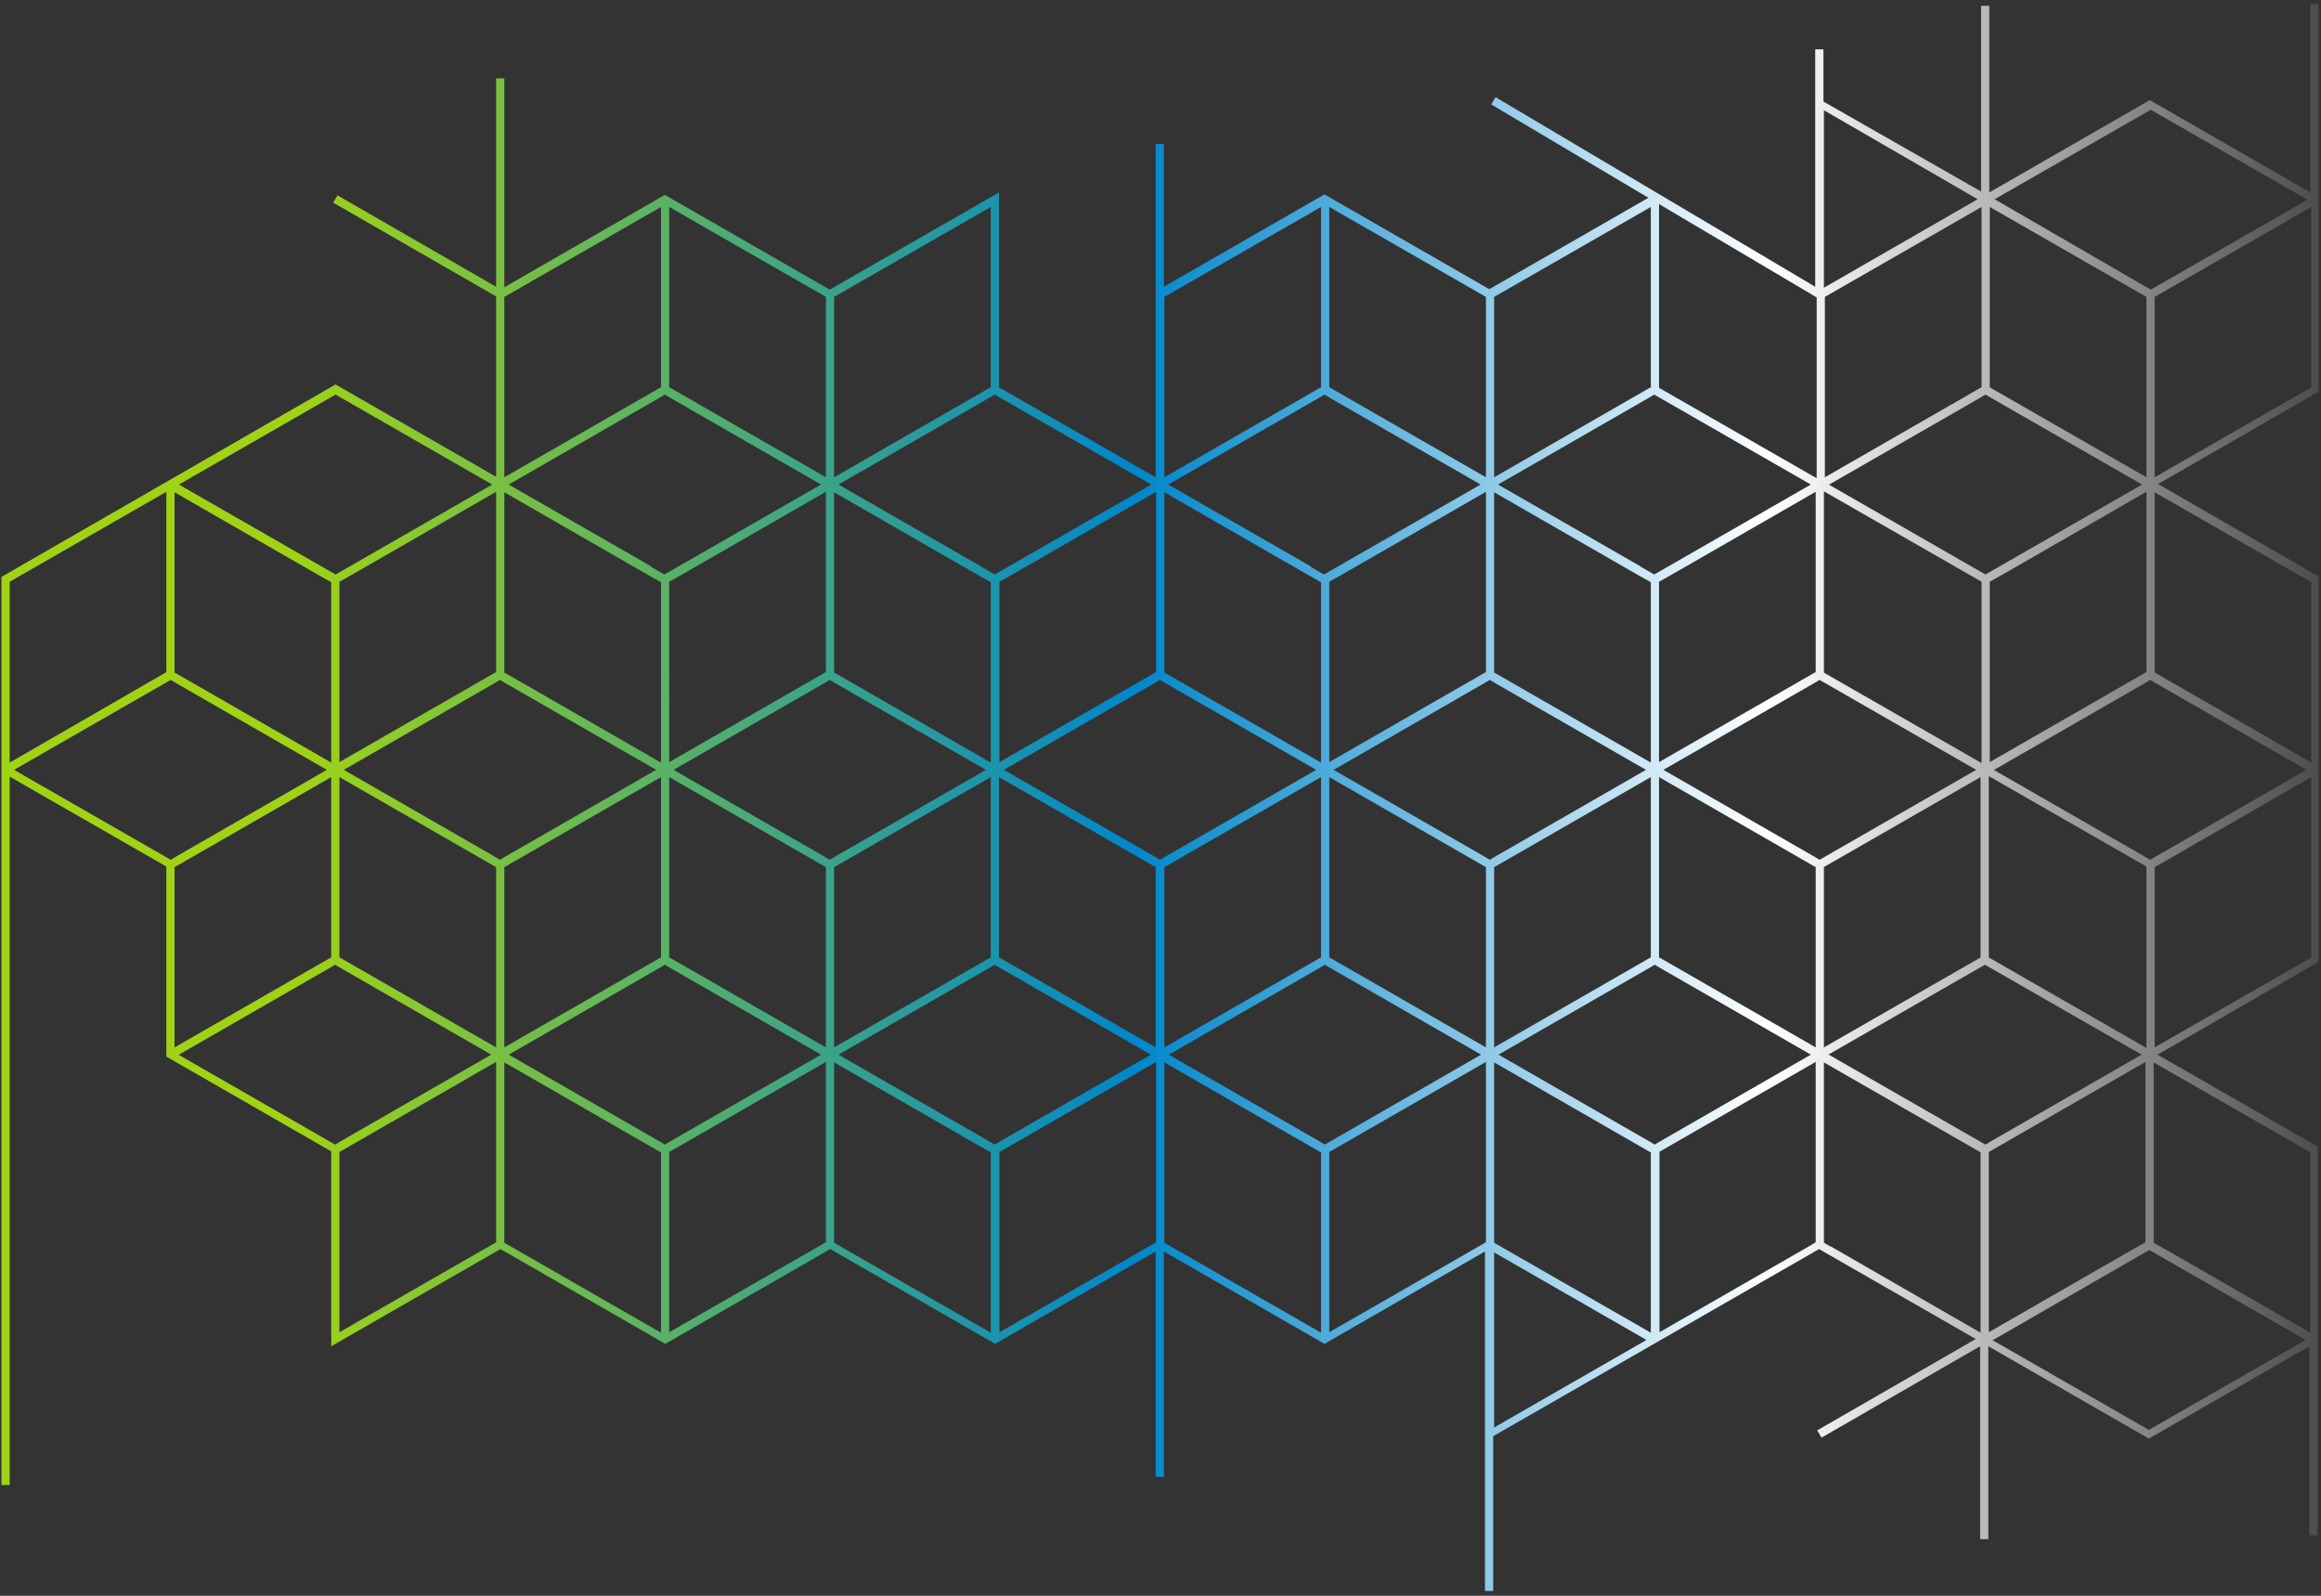 <?xml version="1.0" encoding="UTF-8"?>
<svg xmlns="http://www.w3.org/2000/svg" xmlns:xlink="http://www.w3.org/1999/xlink" version="1.1" viewBox="0 0 480 330">
  <rect x="0" y="0" width="480" height="330" fill="#333333" stroke="none"/>
  <defs>
    <style>
      .cls-1 {
        fill: url(#linear-gradient);
      }
    </style>
    <linearGradient id="linear-gradient" x1="-717.7" y1="930.8" x2="-718.6" y2="930.8" gradientTransform="translate(344558 389081.1) scale(479.4 -417.8)" gradientUnits="userSpaceOnUse">
      <stop offset="0" stop-color="#fff" stop-opacity="0"></stop>
      <stop offset=".3" stop-color="#fff"></stop>
      <stop offset=".6" stop-color="#0087cb"></stop>
      <stop offset="1" stop-color="#a0d316"></stop>
    </linearGradient>
  </defs>
  <g>
    <g id="Layer_1">
      <path id="Path_56636" class="cls-1" d="M309,259l31.5,18.1-31.5,18.1v-36.2ZM412.2,277.1l28.8-16.6,3.5-2,3.5,2,28.8,16.6-32.4,18.6-32.4-18.6ZM70.2,238.2l.4-.2,32-18.4v37.3l-32.4,18.6v-37.3ZM104.3,257v-37.3l32,18.4.4.2v37.3l-32.4-18.6ZM138.4,238.2l.4-.2,32-18.4v37.3l-32.4,18.6v-37.3ZM172.5,257v-37.3l32,18.4.4.2v37.3l-32.4-18.6ZM206.7,238.2l.4-.2,32-18.4v37.3l-32.4,18.6v-37.3ZM240.8,257v-37.3l32,18.4.4.2v37.3l-32.4-18.6ZM274.9,238.2l.4-.2,32-18.4v37.3l-32.4,18.6v-37.3ZM309,257v-37.3l32,18.4.4.2v37.3l-32.4-18.6ZM343.1,238.2l.4-.2,32-18.4v37.3l-2.2,1.3-30.1,17.3v-37.3ZM378.6,257.8l-1.4-.8v-37.3l32.4,18.6v37.3l-30.9-17.8ZM411.3,238.2l.4-.2,32-18.4v37.3l-2.5,1.4-29.9,17.2v-37.3ZM447.9,258.4l-2.5-1.4v-37.3l32.4,18.6v37.3l-29.9-17.2ZM37,218.1l31.3-18,1-.6,1,.6,31.3,18-31.3,18-1,.6-32.4-18.6ZM136.5,236.1l-31.3-18,31.3-18,1-.6,1,.6,31.3,18-31.3,18-1,.6-1-.6ZM204.7,236.1l-31.3-18,31.3-18,1-.6,1,.6,31.3,18-31.3,18-1,.6-1-.6ZM273,236.1l-31.3-18,31.3-18,1-.6,1,.6,31.3,18-31.3,18-1,.6-1-.6ZM341.2,236.1l-31.3-18,31.3-18,1-.6,1,.6,31.3,18-31.3,18-1,.6-1-.6ZM378.1,218.1l32.4-18.6,32.4,18.6-31.3,18-1,.6-32.4-18.6ZM36.1,179.3l.4-.2,32-18.4v37.3l-.4.2-32,18.4v-37.3ZM70.6,198.2l-.4-.2v-37.3l32,18.4.4.2v37.3l-32-18.4ZM104.3,179.3l.4-.2,32-18.4v37.3l-.4.2-32,18.4v-37.3ZM138.8,198.2l-.4-.2v-37.3l32,18.4.4.2v37.3l-32-18.4ZM172.5,179.3l.4-.2,32-18.4v37.3l-.4.2-32,18.4v-37.3ZM207,198.2l-.4-.2v-37.3l32,18.4.4.2v37.3l-32-18.4ZM240.8,179.3l.4-.2,32-18.4v37.3l-.4.2-32,18.4v-37.3ZM275.3,198.2l-.4-.2v-37.3l32,18.4.4.2v37.3l-32-18.4ZM309,179.3l.4-.2,32-18.4v37.3l-.4.2-32,18.4v-37.3ZM343.5,198.2l-.4-.2v-37.3l32,18.4.4.2v37.3l-32-18.4ZM377.2,179.3l32.4-18.6v37.3l-32.4,18.6v-37.3ZM445.6,179.3l.4-.2,32-18.4v37.3l-32.4,18.6v-37.3ZM443.7,216.6l-32.4-18.6v-37.5l32.6,18.7v37.5h-.2ZM2.9,159.2l32.4-18.6,1,.6,31.3,18-31.3,18-1,.6L2.9,159.2ZM102.4,177.2l-31.3-18,31.3-18,1-.6,1,.6,31.3,18-31.3,18-1,.6-1-.6ZM170.6,177.2l-31.3-18,31.3-18,1-.6,1,.6,31.3,18-31.3,18-1,.6-1-.6ZM238.9,177.2l-31.3-18,31.3-18,1-.6,1,.6,31.3,18-31.3,18-1,.6-1-.6ZM307.1,177.2l-31.3-18,31.3-18,1-.6,1,.6,31.3,18-31.3,18-1,.6-1-.6ZM375.3,177.2l-31.3-18,31.3-18,1-.6,32.4,18.6-32.4,18.6-1-.6ZM412.4,159.2l31.3-18,1-.6,1,.6,31.3,18-31.3,18-1,.6-32.4-18.6ZM2,120.3l32.4-18.6v37.3L2,157.7v-37.3ZM36.5,139.3l-.4-.2v-37.3l29.9,17.2,2.5,1.4v37.3l-32-18.4ZM70.2,120.3l2.5-1.4,29.9-17.2v37.3l-.4.2-32,18.4v-37.3ZM104.7,139.3l-.4-.2v-37.3l29.9,17.2,2.5,1.4v37.3l-32-18.4ZM138.4,120.3l2.5-1.4,29.9-17.2v37.3l-.4.2-32,18.4v-37.3ZM172.9,139.3l-.4-.2v-37.3l29.9,17.2,2.5,1.4v37.3l-32-18.4ZM206.7,120.3l2.5-1.4,29.9-17.2v37.3l-.4.2-32,18.4v-37.3ZM241.2,139.3l-.4-.2v-37.3l29.9,17.2,2.5,1.4v37.3l-32-18.4ZM274.9,120.3l2.5-1.4,29.9-17.2v37.3l-.4.2-32,18.4v-37.3ZM309.4,139.3l-.4-.2v-37.3l29.9,17.2,2.5,1.4v37.3l-32-18.4ZM343.1,120.3l2.5-1.4,29.9-17.2v37.3l-.4.2-32,18.4v-37.3ZM411.5,120.3l2.5-1.4,29.9-17.2v37.3l-.4.2-32,18.4v-37.3ZM446,139.3l-.4-.2v-37.3l32.4,18.6v37.3l-32-18.4ZM377.2,139.1v-37.5l32.6,18.7v37.5l-32.6-18.7ZM66.6,117.2l-29.6-17,32.4-18.6,32.4,18.6-29.6,17-2.8,1.6-2.8-1.6ZM134.8,117.2l-29.6-17,31.3-18,1-.6,1,.6,31.3,18-29.6,17-2.8,1.6-2.8-1.6ZM203,117.2l-29.6-17,31.3-18,1-.6,32.4,18.6-29.6,17-2.8,1.6-2.8-1.6ZM271.2,117.2l-29.6-17,31.3-18,1-.6,1,.6,31.3,18-29.6,17-2.8,1.6-2.8-1.6ZM339.4,117.2l-29.6-17,31.3-18,1-.6,32.4,18.6-29.6,17-2.8,1.6-2.8-1.6ZM378.3,100.2l31.3-18,1-.6,32.4,18.6-29.6,17-2.8,1.6-32.4-18.6ZM104.3,61.4l32.4-18.6v37.3l-.4.2-32,18.4v-37.3ZM138.8,80.3l-.4-.2v-37.3l32.4,18.6v37.3l-32-18.4ZM172.5,61.4l32.4-18.6v37.3l-.4.2-32,18.4v-37.3ZM240.8,61.4l32.4-18.6v37.3l-.4.2-32,18.4v-37.3ZM275.3,80.3l-.4-.2v-37.3l32.4,18.6v37.3l-32-18.4ZM309,61.4l32.4-18.6v37.3l-.4.2-32,18.4v-37.3ZM377.4,61.4l32.4-18.6v37.3l-.4.2-32,18.4v-37.3ZM411.5,80.1v-37.3l32.4,18.6v37.3l-32.4-18.6ZM445.6,61.4l32.4-18.6v37.3l-32.4,18.6v-37.3ZM343.1,80.1v-37.9l32.6,19.3v37.4l-32.6-18.7ZM377.2,22.8l31.8,18.4-31.8,18.3V22.8ZM412.5,41.2l32.3-18.5,32.4,18.6-32.4,18.6-32.3-18.7ZM239,29.9v68.8l-32.4-18.6v-40.3l-35,20.1-34.1-19.6-33.2,19.1V16.2h-1.7v43.1l-32.8-18.9-.9,1.5,33.7,19.4v37.3l-33.2-19.1L.3,119.3v187.8h1.7v-146.5l32.4,18.6v39.3l34.1,19.6v40.3l35-20.1,34.1,19.6,34.1-19.6,34.1,19.6,33.2-19.1v46.6h1.7v-46.6l33.2,19.1,33.2-19.1v70.2h1.7v-32l67.4-38.7,1.9,1.1,30.5,17.5-32.8,18.9.9,1.5,32.8-18.9v39.9h1.7v-39.9h0l33.2,19.1,33.2-19.1v39.1h1.7v-80.4l-33.1-19,33.3-19.2v-79.7l-33.2-19.1,33.2-19.1V.8h-1.7v39l-33.2-19.1-33.2,19.1V1.2h-1.7v38.4l-32.6-18.6v-10.8h-1.7v49.1l-66.1-39.2-.9,1.5,32.5,19.3-32.9,18.9-34.1-19.6-33.2,19.1v-29.5h-1.7Z"></path>
    </g>
  </g>
</svg>
